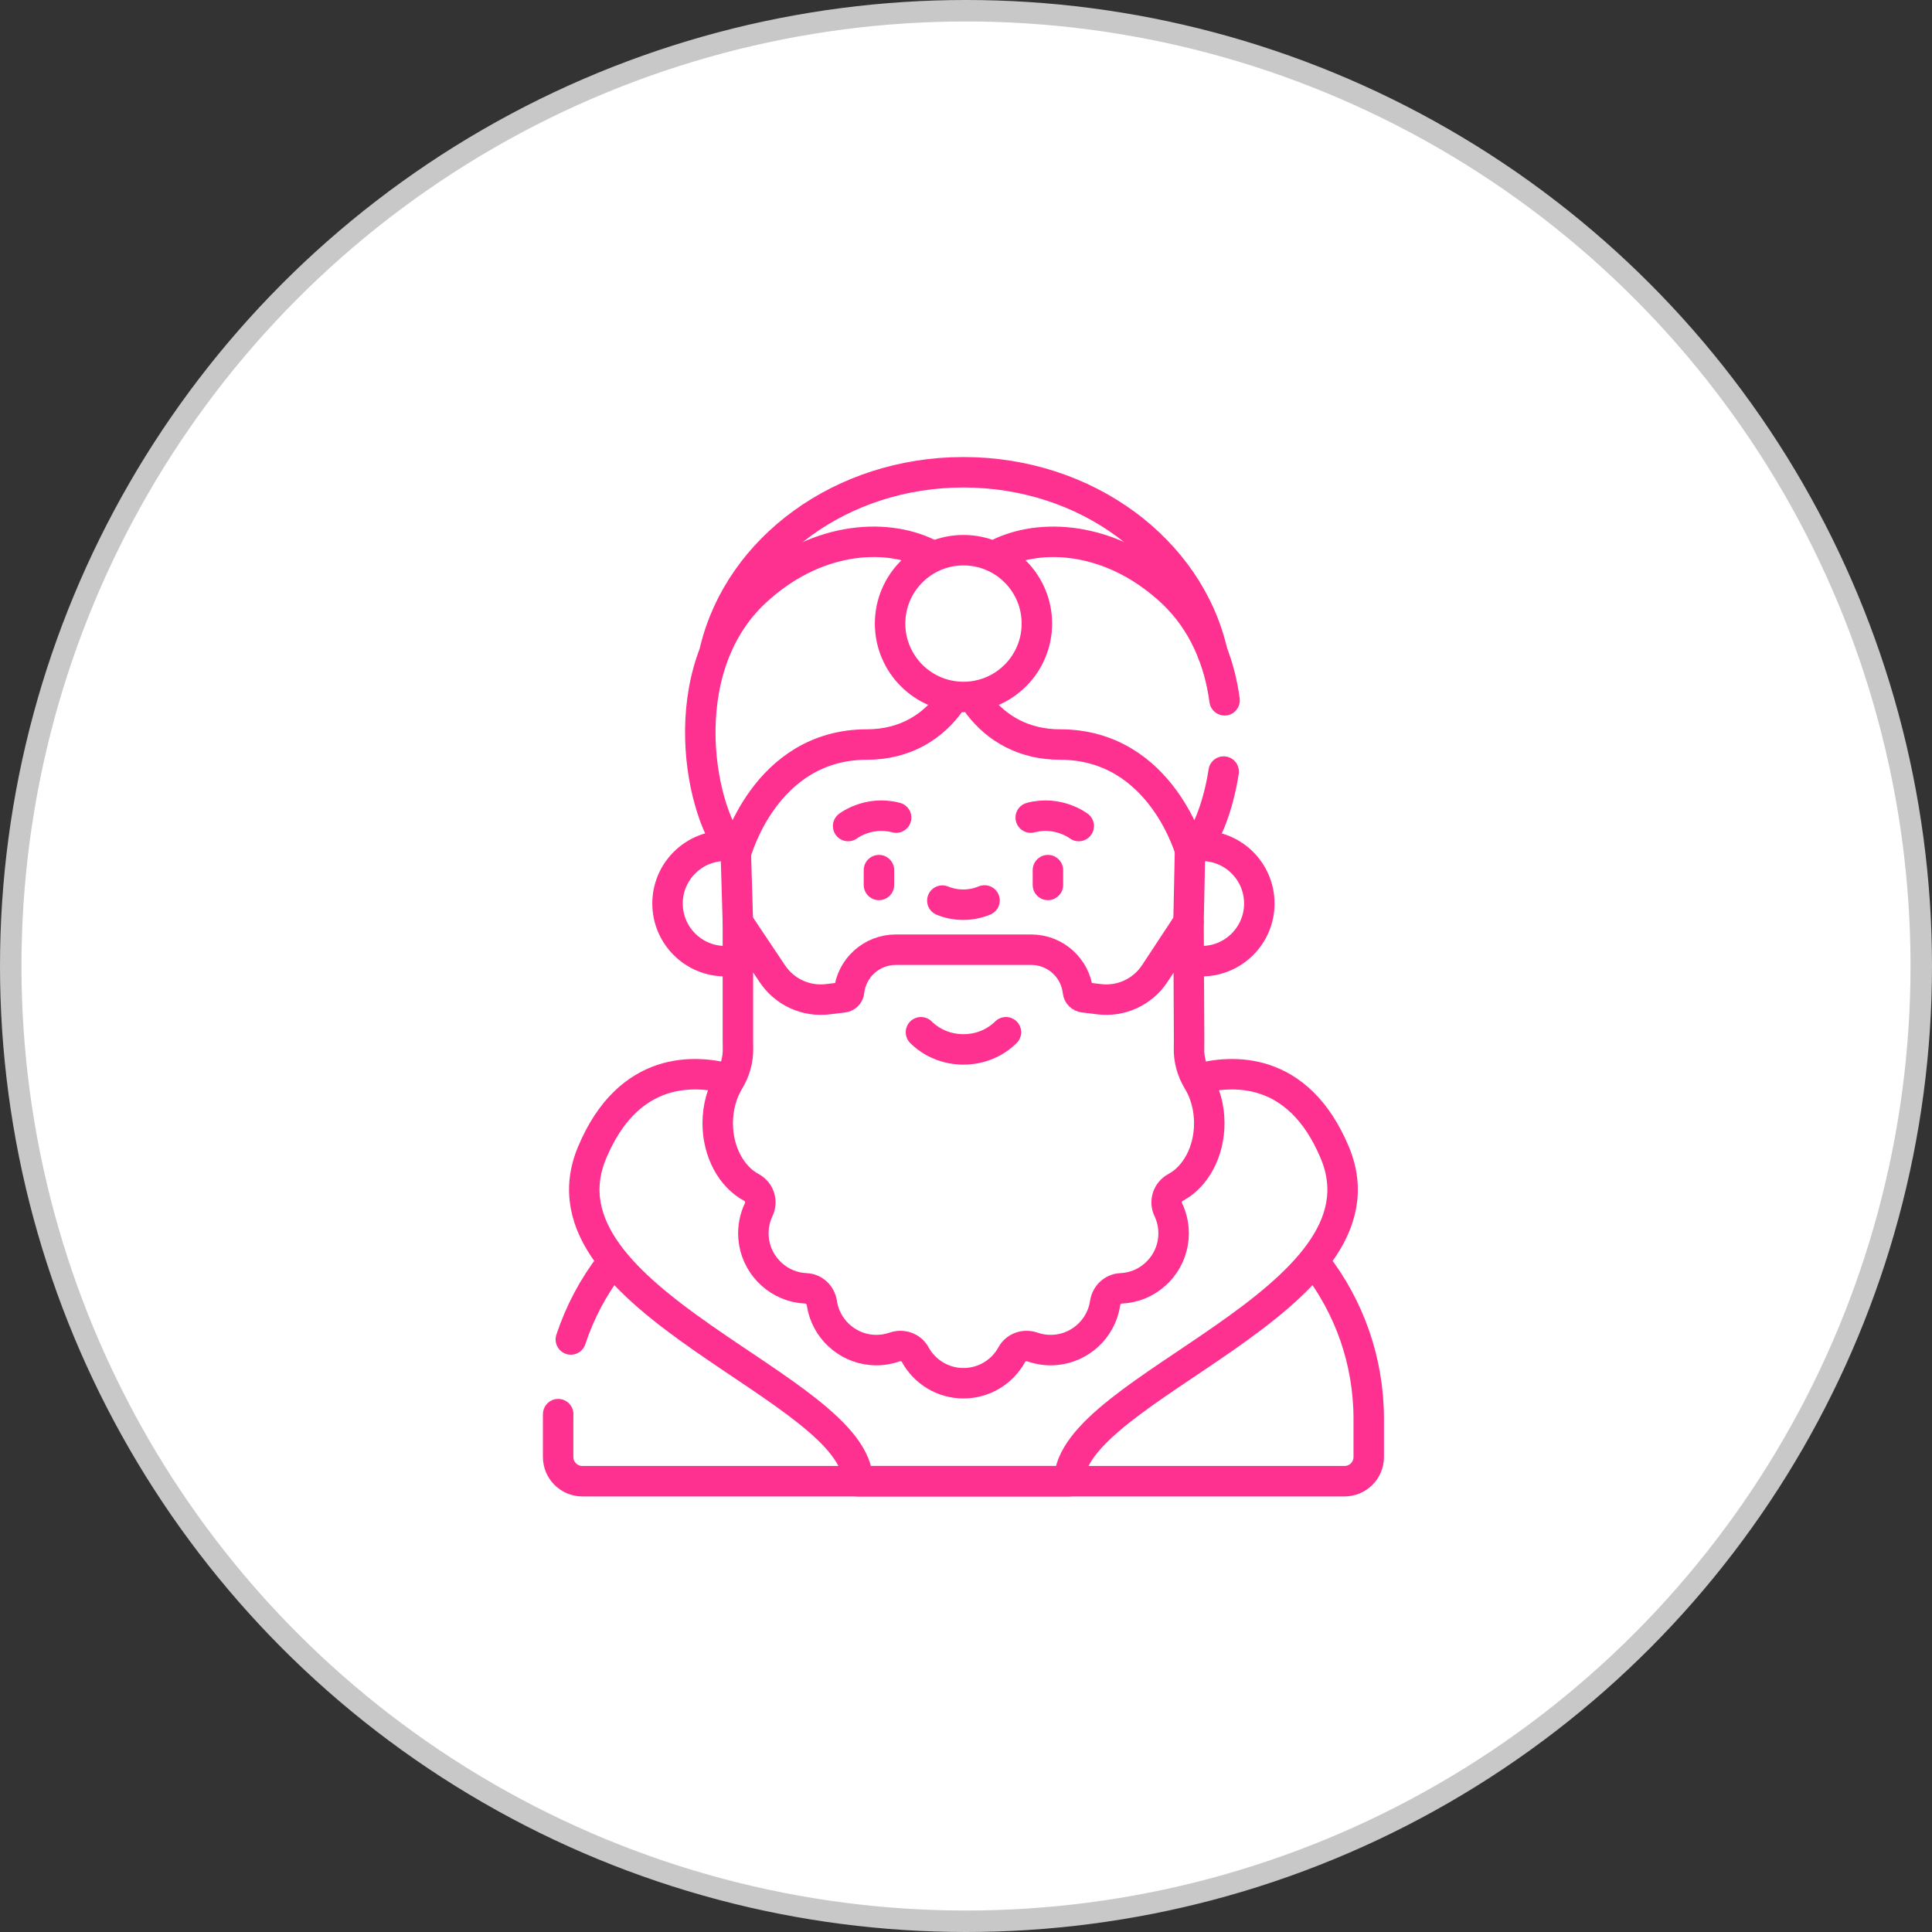 <svg xmlns="http://www.w3.org/2000/svg" fill="none" viewBox="0 0 90 90" height="90" width="90">
<rect x="0" y="0" width="90" height="90" fill="#333333" stroke="none"/>
<g clip-path="url(#clip0_1208_1655)">
<circle stroke="#C8C8C8" fill="white" r="44.5" cy="45" cx="45"></circle>
<path stroke-linejoin="round" stroke-linecap="round" stroke-miterlimit="10" stroke-width="1.419" stroke="#FE3190" d="M26.002 65.876C26.001 65.953 26 66.029 26 66.105V67.872C26 68.495 26.505 69 27.128 69H62.633C63.256 69 63.761 68.495 63.761 67.872V66.105C63.761 63.386 62.845 60.882 61.304 58.883M28.457 58.883C27.641 59.941 27.01 61.129 26.592 62.398M56.48 30.398C55.389 25.607 50.611 22 44.88 22C39.201 22 34.456 25.544 33.31 30.272M34.366 44.712C34.175 44.754 33.979 44.775 33.783 44.775C32.299 44.775 31.096 43.572 31.096 42.089C31.096 40.605 32.299 39.402 33.783 39.402C33.968 39.402 34.15 39.421 34.324 39.457M55.437 44.721C55.611 44.757 55.792 44.775 55.978 44.775C57.462 44.775 58.664 43.572 58.664 42.089C58.664 40.605 57.462 39.402 55.978 39.402C55.836 39.402 55.697 39.413 55.562 39.434M40.945 40.534V41.224M48.816 40.534V41.224M39.509 38.48C39.509 38.48 40.456 37.746 41.746 38.087M50.252 38.48C50.252 38.48 49.305 37.746 48.015 38.087M45.863 41.947C45.549 42.078 45.212 42.145 44.872 42.145C44.526 42.145 44.196 42.077 43.898 41.954"></path>
<path stroke-linejoin="round" stroke-linecap="round" stroke-miterlimit="10" stroke-width="1.419" stroke="#FE3190" d="M56.333 52.323C56.333 51.579 56.135 50.894 55.802 50.346C55.523 49.887 55.376 49.361 55.389 48.825C55.392 48.707 55.393 48.589 55.393 48.471L55.367 42.962L53.783 45.367C53.505 45.782 53.117 46.113 52.663 46.321C52.208 46.53 51.704 46.608 51.208 46.548L50.483 46.46C50.343 46.443 50.23 46.334 50.215 46.194C50.097 45.096 49.168 44.241 48.039 44.241H41.728C40.599 44.241 39.669 45.096 39.552 46.194C39.537 46.334 39.424 46.443 39.284 46.46L38.559 46.548C38.062 46.608 37.559 46.53 37.104 46.321C36.65 46.113 36.262 45.782 35.983 45.367L34.374 42.962V48.471C34.374 48.589 34.375 48.707 34.378 48.825C34.391 49.362 34.244 49.887 33.965 50.346C33.632 50.894 33.434 51.579 33.434 52.323C33.434 53.668 34.08 54.822 35.001 55.314C35.373 55.513 35.525 55.969 35.343 56.35C35.156 56.744 35.066 57.192 35.103 57.664C35.199 58.855 36.127 59.837 37.311 59.996C37.389 60.006 37.468 60.013 37.548 60.017C37.927 60.033 38.23 60.328 38.286 60.704L38.289 60.728C38.471 61.889 39.44 62.789 40.611 62.884C40.969 62.913 41.329 62.868 41.668 62.75C42.034 62.623 42.445 62.76 42.631 63.099C43.066 63.896 43.912 64.436 44.883 64.436C45.855 64.436 46.7 63.896 47.136 63.099C47.322 62.76 47.733 62.623 48.098 62.75C48.438 62.868 48.798 62.914 49.157 62.884C50.328 62.789 51.297 61.888 51.477 60.727L51.481 60.704C51.536 60.328 51.84 60.033 52.219 60.017C52.297 60.013 52.376 60.006 52.456 59.996C53.639 59.837 54.568 58.855 54.663 57.664C54.701 57.192 54.611 56.744 54.423 56.35C54.242 55.969 54.393 55.513 54.766 55.314C55.687 54.822 56.333 53.668 56.333 52.323Z"></path>
<path stroke-linejoin="round" stroke-linecap="round" stroke-miterlimit="10" stroke-width="1.419" stroke="#FE3190" d="M46.86 48.086C46.365 48.578 45.661 48.885 44.881 48.885C44.101 48.885 43.397 48.578 42.902 48.086M43.268 25.806C41.18 24.772 37.881 25.036 35.158 27.595C31.234 31.281 32.625 38.089 34.277 39.764C34.277 39.764 35.613 34.683 40.384 34.683C42.156 34.683 43.468 33.856 44.297 32.673M57.003 35.943C56.739 37.672 56.133 39.109 55.487 39.764C55.487 39.764 54.151 34.683 49.38 34.683C47.698 34.683 46.43 33.937 45.596 32.848M46.647 25.735C48.74 24.786 51.948 25.097 54.607 27.595C56.078 28.977 56.802 30.799 57.046 32.623"></path>
<path stroke-linejoin="round" stroke-linecap="round" stroke-miterlimit="10" stroke-width="1.419" stroke="#FE3190" d="M44.883 32.468C46.771 32.468 48.302 30.937 48.302 29.049C48.302 27.161 46.771 25.63 44.883 25.63C42.995 25.63 41.464 27.161 41.464 29.049C41.464 30.937 42.995 32.468 44.883 32.468Z"></path>
<path stroke-linejoin="round" stroke-linecap="round" stroke-miterlimit="10" stroke-width="1.419" stroke="#FE3190" d="M33.986 50.268C32.429 49.839 29.297 49.59 27.58 53.698C24.701 60.59 39.957 64.633 39.957 69H49.806C49.806 64.633 65.061 60.59 62.182 53.698C60.467 49.593 57.337 49.839 55.78 50.267M34.373 42.961L34.278 39.764M55.366 42.961L55.437 39.596"></path>
</g>
<defs>
<clipPath id="clip0_1208_1655">
<rect fill="white" height="90" width="90"></rect>
</clipPath>
</defs>
</svg>
